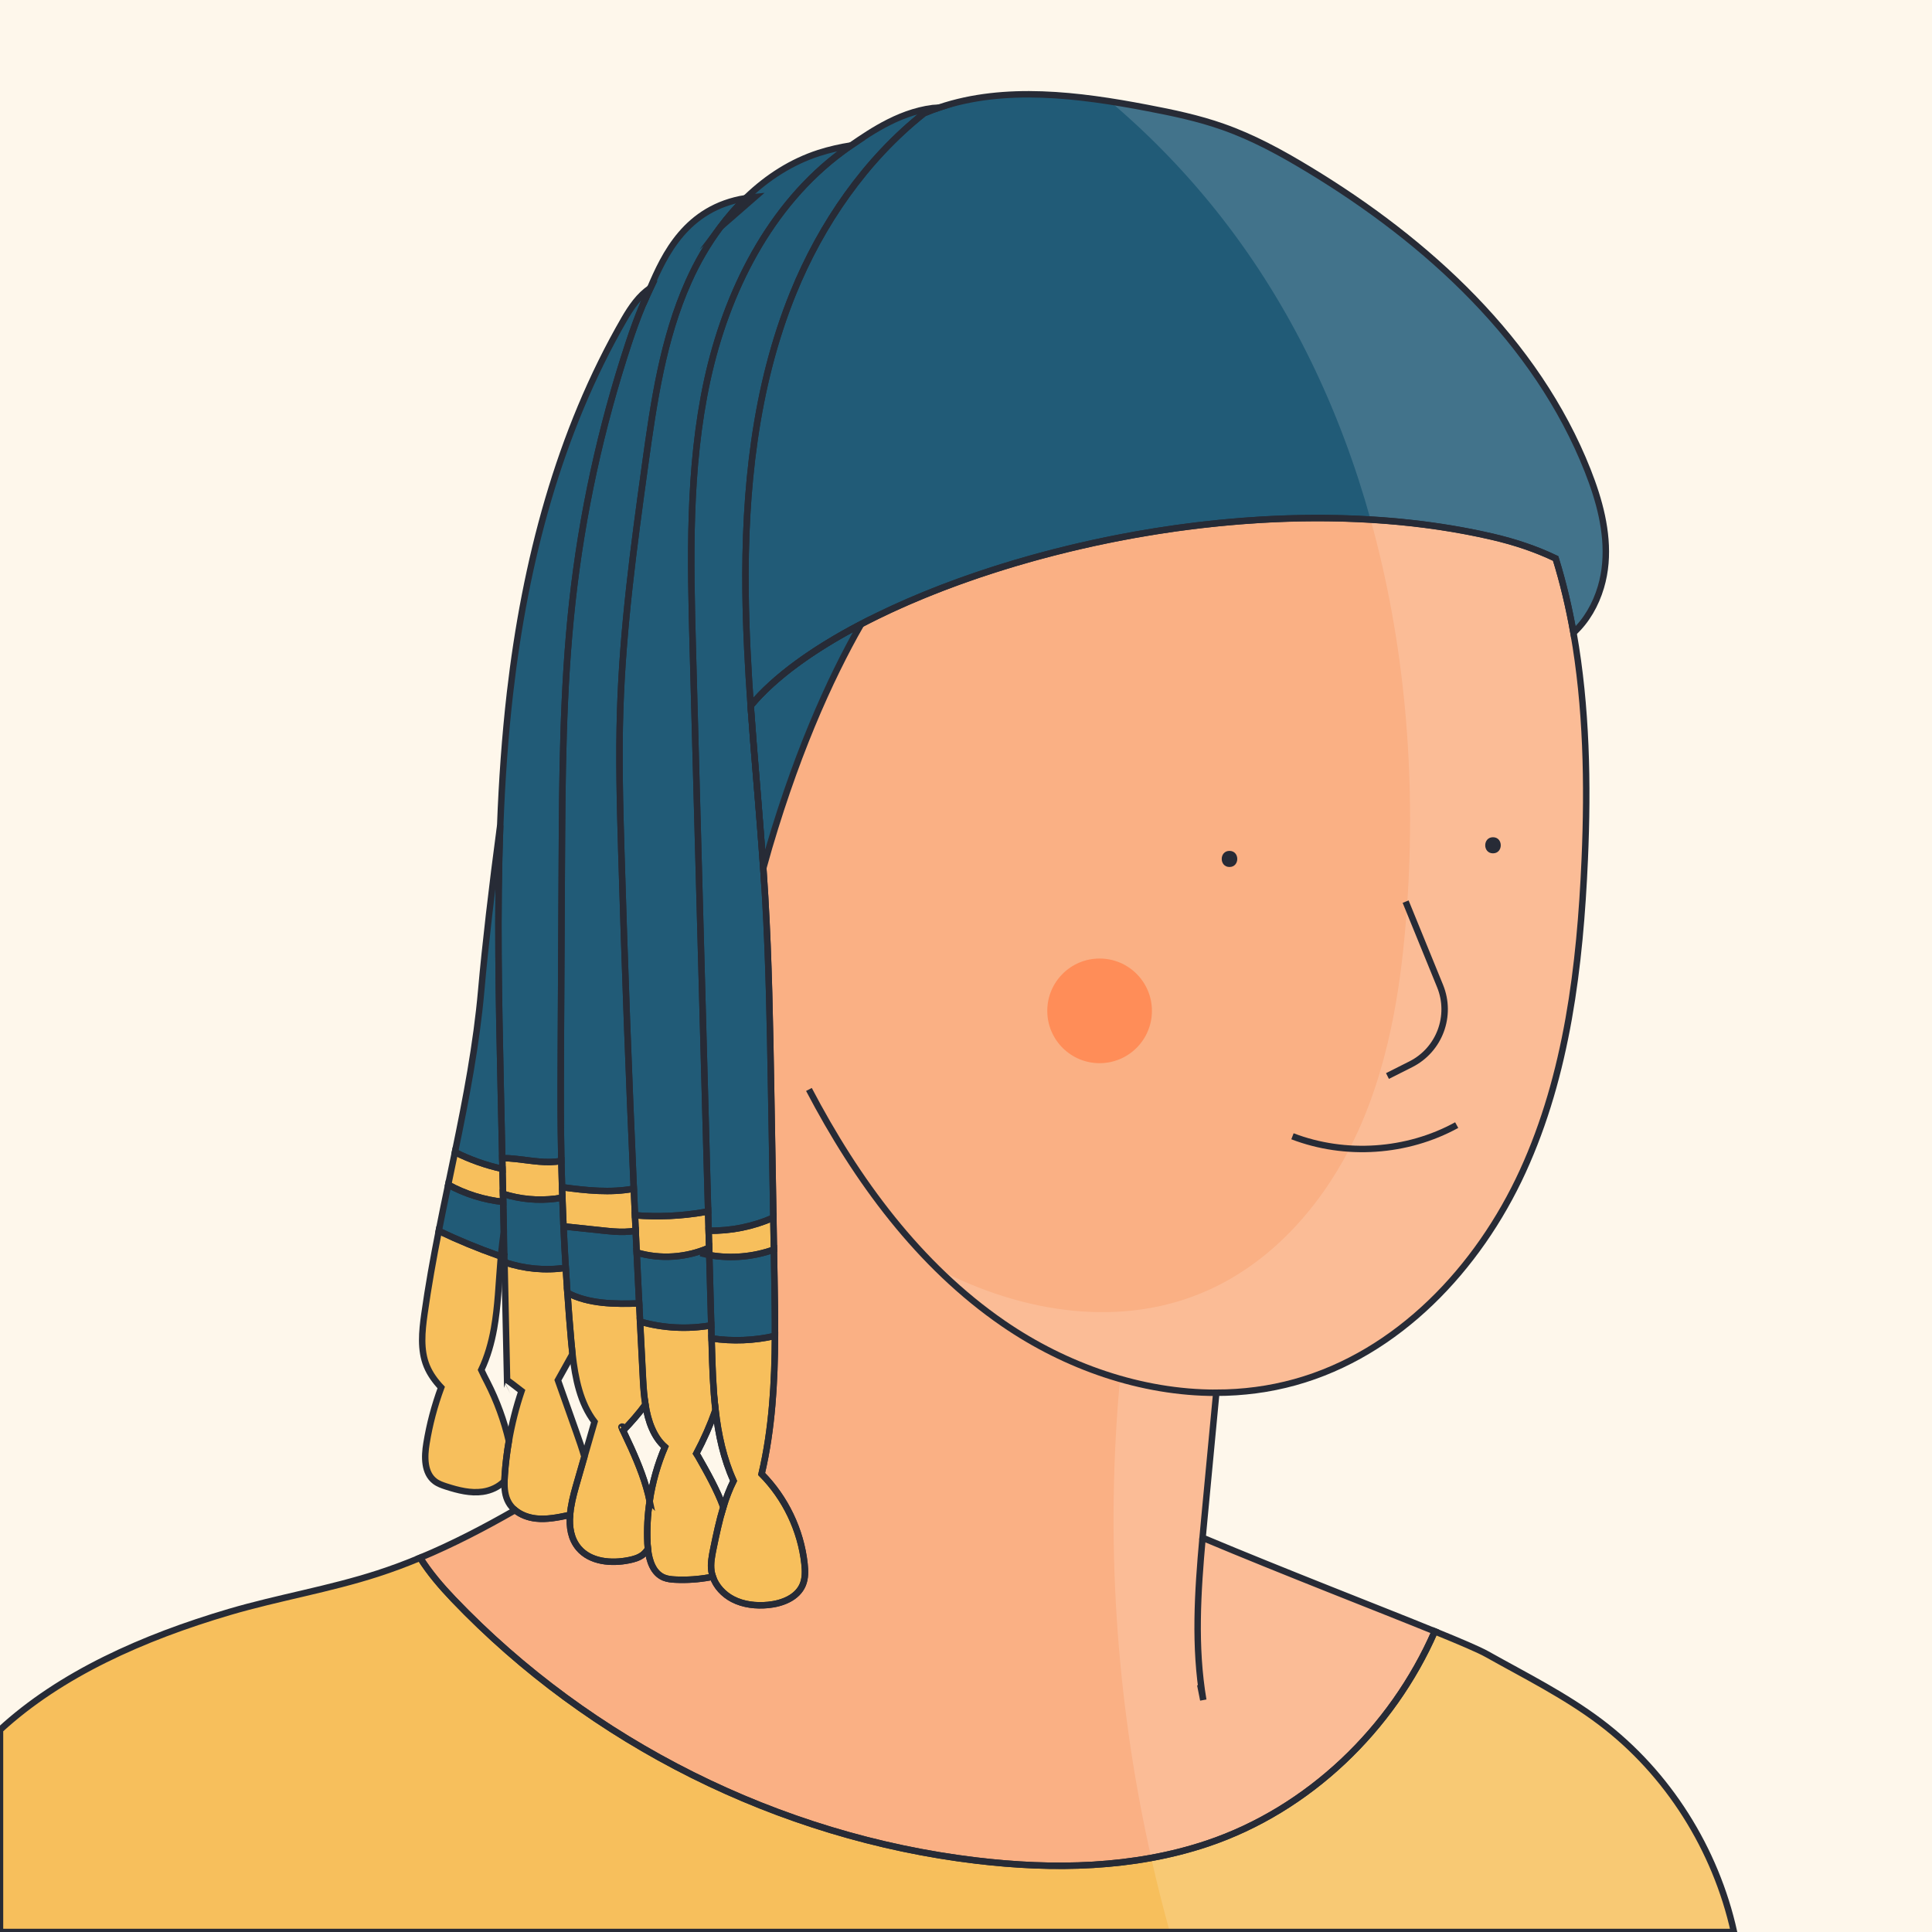 <?xml version="1.0" standalone="no"?>
<!DOCTYPE svg PUBLIC "-//W3C//DTD SVG 1.1//EN" "http://www.w3.org/Graphics/SVG/1.1/DTD/svg11.dtd">
<svg xmlns="http://www.w3.org/2000/svg" xmlns:xlink="http://www.w3.org/1999/xlink" version="1.1" id="Capa_1" x="0px" y="0px" viewBox="0 0 600 600" style="enable-background:new 0 0 600 600;" xml:space="preserve" width="600" height="600">
<style type="text/css">
	.st0{fill:#FEF7EB;}
	.st1{fill:#FAB084;}
	.st2{fill:none;}
	.st3{fill:#215B77;}
	.st4{fill:#F7BF5C;}
	.st5{fill:#FF8D58;}
	.st6{opacity:0.15;fill:#FFFFFF;}
	.st7{fill:none;stroke:#272B36;stroke-width:2;stroke-miterlimit:10;}
	.st8{fill:#272B36;}
</style>
<rect class="st0" width="600" height="600"/>
<path class="st1" d="M492.16,266.81c-1.45,33.13-5.45,66.81-19.26,96.96c-13.81,30.15-38.75,56.6-70.7,65.47  c-8.01,2.23-16.23,3.28-24.47,3.29c-1.21,12.87-2.43,25.74-3.66,38.6c-0.2,2.14-0.41,4.28-0.6,6.43  c26.1,10.94,54.46,21.88,72.12,29.07c-13.23,30.34-39.13,55.3-70.59,65.89c-22.94,7.71-47.79,8.17-71.82,5.3  c-61.27-7.34-119.7-36.53-162.34-81.14c-3.75-3.92-7.47-8.24-10.38-12.89c10.15-4.23,19.94-9.33,29.49-14.8  c1.78,1.49,4.14,2.34,6.46,2.6c3.38,0.38,6.77-0.31,10.1-1c0.17-0.04,0.35-0.07,0.52-0.11c-0.3,3.8,0.26,7.47,2.69,10.33  c3.64,4.28,10.12,4.84,15.62,3.72c1.47-0.3,2.96-0.72,4.16-1.6c0.7-0.52,1.26-1.16,1.7-1.89c0.41,3.69,1.67,7.53,4.99,8.9  c1.13,0.46,2.37,0.57,3.58,0.63c3.55,0.17,7.12-0.07,10.62-0.71c0.32-0.06,0.65-0.12,0.97-0.2c1,2.99,3.36,5.5,6.18,6.97  c3.35,1.75,7.27,2.16,11.03,1.8c4.34-0.42,9.06-2.26,10.73-6.29c0.84-2.03,0.77-4.32,0.53-6.52c-1.15-10.43-5.95-20.41-13.32-27.86  c3.29-13.99,4.09-28.42,4.16-42.87c0.03-6.09-0.07-12.18-0.18-18.25c-0.05-2.86-0.1-5.71-0.15-8.57c-0.06-3.3-0.12-6.6-0.17-9.9  l-0.7-40.02c-0.35-19.89-0.69-39.79-1.85-59.65c-1.15-19.79-3.11-39.54-4.49-59.31c30.64-36.9,143.58-72.6,230.36-52.48  c6.74,1.57,13.39,3.74,19.63,6.74c2.33,7.51,4.15,15.23,5.54,23.09C492.73,219.48,493.17,243.56,492.16,266.81z"/>
<path class="st2" d="M251.22,338.34c14.76,28.18,34.16,54.66,60.37,72.69c19.36,13.32,42.84,21.55,66.14,21.51"/>
<path class="st3" d="M264.33,45.15c-0.89,0.6-1.76,1.22-2.61,1.85c-22.67,16.69-36.11,43.58-42.08,71.09  c-5.96,27.51-5.23,55.97-4.46,84.11c0.37,13.82,0.75,27.64,1.12,41.47c1.21,44.16,2.41,88.33,3.61,132.49  c-0.37,0.11-0.74,0.2-1.1,0.26c-7.12,1.24-14.4,1.58-21.61,1c-0.13-2.75-0.25-5.51-0.37-8.27c-1.55-34.92-2.84-69.86-3.88-104.8  c-0.43-14.6-0.82-29.22-0.35-43.81c0.81-25.57,4.25-50.98,7.76-76.32c2.68-19.34,5.5-38.96,13.47-56.78  c2.65-5.94,5.96-11.68,9.89-16.92c2.4-3.2,5.03-6.23,7.88-8.99c0.12-0.12,0.24-0.24,0.37-0.36c0.01,0,0.02,0,0.02-0.01  c6.4-6.11,13.87-10.92,22.31-13.65C257.58,46.45,260.93,45.72,264.33,45.15z"/>
<path class="st4" d="M174.55,368.7c-0.09-2.73-0.16-5.46-0.22-8.19c-4.47,0.91-9.29-0.08-14.09-0.59c-1.43-0.15-2.85-0.26-4.26-0.27  c0.02,1.12,0.05,2.25,0.07,3.37c0.06,2.57,0.11,5.16,0.17,7.73c0.68,0.22,1.37,0.42,2.06,0.6c5.32,1.38,10.96,1.59,16.38,0.59  C174.61,370.86,174.58,369.78,174.55,368.7z"/>
<path class="st3" d="M198.49,404.79c-7.64,0.26-15.74,0.18-22.29-3.29c-0.18-2.59-0.35-5.18-0.51-7.77  c-0.26-4.29-0.49-8.58-0.68-12.87c4.01,0.43,8.01,0.84,12.02,1.27c2.34,0.25,4.69,0.49,7.03,0.42c1.12-0.03,2.24-0.14,3.35-0.32  c0.1,2.24,0.2,4.49,0.31,6.74C197.98,394.24,198.23,399.52,198.49,404.79z"/>
<path class="st3" d="M201.09,91.4c-0.5,1.18-0.98,2.27-1.46,3.26L201.09,91.4z"/>
<path class="st3" d="M201.89,89.53c0.02-0.01,0.04-0.03,0.06-0.04l-0.86,1.91c0.12-0.26,0.23-0.53,0.34-0.8  c0-0.01,0.01-0.01,0.01-0.01C201.59,90.24,201.74,89.89,201.89,89.53z"/>
<path class="st3" d="M234.45,61.17l-10.73,9.35c2.4-3.2,5.03-6.23,7.88-8.99C232.52,61.38,233.47,61.26,234.45,61.17z"/>
<path class="st3" d="M201.95,89.49c-0.18,0.36-0.35,0.73-0.51,1.1c0,0-0.01,0-0.01,0.01c-0.63,1.34-1.23,2.69-1.8,4.06  c-1.66,3.95-3.11,8-4.43,11.99c-8.6,26.07-14.46,53.03-17.46,80.31c-2.99,27.2-3.13,54.62-3.27,81.97  c-0.1,18.55-0.2,37.08-0.29,55.63c-0.05,8.87-0.1,17.74,0,26.61c0.03,3.11,0.08,6.23,0.15,9.34c-4.47,0.91-9.29-0.08-14.09-0.59  c-1.43-0.15-2.85-0.26-4.26-0.27c-0.16-7.49-0.33-14.97-0.49-22.46c-0.58-26.94-1.17-53.95-0.14-80.87  c0.52-13.77,1.47-27.52,3.04-41.21c4.68-40.46,15.1-80.78,35.49-116.04c2.08-3.59,4.65-7.36,8.01-9.54  C201.91,89.52,201.93,89.5,201.95,89.49z"/>
<path class="st2" d="M156.63,389.78c0-0.17-0.01-0.34-0.01-0.51"/>
<path class="st2" d="M157.47,428.71c-0.01-0.02-0.01-0.02,0-0.02C157.47,428.69,157.47,428.7,157.47,428.71z"/>
<path class="st4" d="M156.27,373.27c-5.97-0.64-11.81-2.47-17.08-5.35c0.69-3.37,1.4-6.75,2.1-10.12c4.67,2.35,9.65,4.11,14.76,5.22  c0.06,2.57,0.11,5.16,0.17,7.73C156.24,371.59,156.26,372.43,156.27,373.27z"/>
<path class="st3" d="M156.47,382.58L156.47,382.58c-0.3,2.14-0.57,4.28-0.78,6.42c-0.04,0.38-0.07,0.75-0.11,1.13  c-0.27-0.03-0.53-0.1-0.77-0.19c-6.31-2.22-12.51-4.78-18.55-7.66c0.94-4.79,1.93-9.57,2.93-14.36c5.27,2.88,11.11,4.71,17.09,5.34  C156.34,376.37,156.4,379.48,156.47,382.58z"/>
<path class="st4" d="M158.03,447.53c-0.61,3.5-1.04,7.03-1.28,10.57c-0.04,0.61-0.07,1.23-0.09,1.84c0,0.01,0,0.01,0,0.01  c-1.74,1.81-4.24,2.97-6.75,3.32c-3.79,0.54-7.63-0.44-11.28-1.61c-1.26-0.41-2.54-0.84-3.59-1.65c-3.36-2.55-3.29-7.57-2.6-11.74  c0.96-5.92,2.5-11.74,4.58-17.37c-1.86-1.98-3.47-4.17-4.49-6.66c-2.06-5.03-1.48-10.71-0.73-16.1c1.21-8.67,2.77-17.28,4.46-25.87  c6.04,2.88,12.24,5.44,18.55,7.66c0.24,0.09,0.51,0.16,0.77,0.19c-0.04,0.47-0.08,0.94-0.12,1.41c-0.6,7.06-0.8,14.15-2.05,21.12  c-0.79,4.39-2.03,8.78-3.95,12.8c0.59,1.32,1.28,2.61,1.92,3.87C154.33,435.1,156.56,441.22,158.03,447.53z"/>
<path class="st3" d="M156.05,363.02c-5.11-1.11-10.09-2.87-14.76-5.22c3.46-16.72,6.69-33.46,8.18-50.45  c1.18-13.4,3.31-31.87,5.88-51.03c-1.03,26.92-0.44,53.93,0.14,80.87c0.16,7.49,0.33,14.97,0.49,22.46  C156,360.77,156.03,361.9,156.05,363.02z"/>
<path class="st3" d="M498.56,174.91c-0.21,2.51-0.67,5.02-1.39,7.44c-1.6,5.4-4.45,10.42-8.51,14.16  c-1.39-7.86-3.21-15.57-5.54-23.09c-6.24-3-12.89-5.17-19.63-6.74c-66.17-15.34-147.56,1.77-196.06,27.14  c-15.11,7.89-27.02,16.58-34.3,25.34c-0.82-11.71-1.45-23.43-1.59-35.17c-0.37-31.57,2.88-63.66,14.75-92.92  c8.74-21.55,22.55-41.51,40.66-55.87c0.15-0.07,0.29-0.13,0.45-0.19c1.45-0.61,2.93-1.16,4.41-1.65c20.29-6.8,43.15-3.93,64.48,0.16  c7.94,1.51,15.88,3.18,23.5,5.87c9.34,3.28,18.08,8.05,26.55,13.18c37.05,22.38,70.8,53.29,86.72,93.55  C496.68,155.29,499.37,165.09,498.56,174.91z"/>
<path class="st3" d="M291.81,33.36c-1.48,0.49-2.96,1.04-4.41,1.65c-0.2,0.05-0.35,0.11-0.45,0.19  c-18.11,14.36-31.92,34.32-40.66,55.87c-11.87,29.26-15.12,61.35-14.75,92.92c0.14,11.74,0.77,23.46,1.59,35.17  c1.18,16.79,2.76,33.56,3.92,50.35c0.21,2.99,0.4,5.98,0.58,8.97c1.16,19.86,1.5,39.76,1.85,59.65l0.7,40.02  c-6.3,2.78-13.22,4.18-20.1,4.05c-0.06-2.01-0.11-4.03-0.17-6.04c-1.2-44.16-2.4-88.33-3.61-132.49  c-0.37-13.83-0.75-27.65-1.12-41.47c-0.77-28.14-1.5-56.6,4.46-84.11c5.97-27.51,19.41-54.4,42.08-71.09  c0.85-0.63,1.72-1.25,2.61-1.85C270.59,40.87,280.37,34.04,291.81,33.36z"/>
<path class="st2" d="M155.89,389c0.22-0.31,0.58-0.07,0.73,0.26"/>
<path class="st2" d="M155.58,390.13c0.36,0.05,0.72,0.01,0.97-0.25c0.03-0.03,0.06-0.06,0.07-0.1"/>
<path class="st2" d="M198.51,405.28c-0.18-0.07-0.31-0.21-0.38-0.4"/>
<path class="st2" d="M220.28,389.77c-0.91-0.16-1.82-0.35-2.72-0.58"/>
<path class="st2" d="M373.47,477.57c-1.52,16.82-2.61,33.79,0.22,50.39c-0.31-1.58-0.62-3.17-0.94-4.76"/>
<path class="st3" d="M240.68,414.88c-6.44,1.47-13.16,1.74-19.69,0.78c-0.04-1.35-0.07-2.71-0.11-4.06  c-0.2-7.27-0.39-14.55-0.6-21.83c6.69,1.18,13.69,0.58,20.07-1.72c0.05,2.86,0.1,5.71,0.15,8.57  C240.6,402.7,240.71,408.79,240.68,414.88z"/>
<path class="st4" d="M249.31,492.13c-1.67,4.03-6.39,5.87-10.73,6.29c-3.76,0.36-7.69-0.05-11.03-1.8  c-2.82-1.47-5.18-3.98-6.18-6.97c-0.19-0.56-0.33-1.13-0.42-1.73c-0.34-2.32,0.14-4.67,0.6-6.97c0.89-4.33,1.81-8.72,3.11-12.96  c0.85-2.79,1.87-5.5,3.16-8.09c-3.12-6.9-4.72-14.33-5.6-21.93c-0.77-6.68-0.98-13.49-1.16-20.19c-0.02-0.71-0.04-1.42-0.06-2.13  c6.53,0.97,13.25,0.7,19.69-0.78c-0.07,14.46-0.88,28.88-4.16,42.87c7.37,7.45,12.17,17.43,13.32,27.86  C250.08,487.81,250.15,490.1,249.31,492.13z"/>
<path class="st4" d="M221.54,480.96c-0.47,2.3-0.94,4.65-0.6,6.97c0.09,0.59,0.23,1.17,0.42,1.73c-0.33,0.07-0.65,0.14-0.97,0.2  c-3.5,0.63-7.06,0.88-10.62,0.71c-1.21-0.06-2.45-0.17-3.58-0.63c-3.32-1.37-4.58-5.21-4.99-8.9c0,0,0,0,0-0.01  c-0.06-0.56-0.1-1.12-0.13-1.66c-0.2-4.41,0.02-8.82,0.68-13.19c0-0.01,0-0.01,0-0.01c0.86-5.77,2.46-11.44,4.75-16.8  c-1.74-1.53-3.03-3.47-3.99-5.66c-1.02-2.29-1.66-4.86-2.08-7.49c0,0,0,0,0-0.01c-0.41-2.48-0.6-5.01-0.73-7.42  c-0.32-6.12-0.63-12.24-0.94-18.36c7.16,2.05,14.78,2.45,22.11,1.17c0.04,1.35,0.07,2.71,0.11,4.06c0.02,0.71,0.04,1.42,0.06,2.13  c0.18,6.7,0.39,13.51,1.16,20.19c-1.65,4.61-3.64,9.1-5.94,13.44c0.21,0.31,0.4,0.64,0.58,0.96c2.87,5.03,5.78,10.22,7.8,15.63  C223.36,472.23,222.44,476.62,221.54,480.96z"/>
<path class="st3" d="M231.6,61.53c-2.85,2.76-5.48,5.79-7.88,8.99c-3.93,5.24-7.24,10.98-9.89,16.92  c-7.97,17.82-10.79,37.44-13.47,56.78c-3.51,25.34-6.95,50.75-7.76,76.32c-0.47,14.59-0.08,29.21,0.35,43.81  c1.04,34.94,2.33,69.88,3.88,104.8c-7.22,1.38-14.87,0.56-22.28-0.45c-0.09-2.73-0.16-5.46-0.22-8.19  c-0.07-3.11-0.12-6.23-0.15-9.34c-0.1-8.87-0.05-17.74,0-26.61c0.09-18.55,0.19-37.08,0.29-55.63c0.14-27.35,0.28-54.77,3.27-81.97  c3-27.28,8.86-54.24,17.46-80.31c1.32-3.99,2.77-8.04,4.43-11.99c0.48-0.99,0.96-2.08,1.46-3.26l0.86-1.91  c-0.02,0.01-0.04,0.03-0.06,0.04C206.32,79.2,213.03,64.51,231.6,61.53z"/>
<path class="st4" d="M197.42,382.23c-1.11,0.18-2.23,0.29-3.35,0.32c-2.35,0.08-4.7-0.17-7.04-0.42c-4-0.42-8.01-0.84-12.02-1.27  c-0.13-2.97-0.26-5.94-0.35-8.92c-0.05-1.08-0.08-2.16-0.11-3.24c7.41,1.01,15.06,1.83,22.28,0.45c0.12,2.76,0.24,5.52,0.37,8.27  C197.27,379.03,197.34,380.63,197.42,382.23z"/>
<path class="st4" d="M220.22,387.49c-7.01,3.09-15.14,3.68-22.49,1.48c-0.1-2.25-0.21-4.49-0.31-6.74c-0.08-1.6-0.15-3.21-0.22-4.81  c7.21,0.58,14.49,0.24,21.61-1c0.36-0.06,0.73-0.15,1.1-0.26c0.06,2.01,0.11,4.03,0.17,6.04  C220.13,383.96,220.18,385.73,220.22,387.49z"/>
<path class="st3" d="M220.88,411.6c-7.33,1.28-14.95,0.88-22.11-1.17c-0.09-1.71-0.8-16.19-1.04-21.46  c7.35,2.2,15.48,1.62,22.49-1.48c0.02,0.76,0.04,1.52,0.06,2.28C220.48,397.05,220.68,404.33,220.88,411.6z"/>
<path class="st4" d="M240.35,388.05c-6.39,2.3-13.38,2.9-20.07,1.72c-0.02-0.76-0.04-1.52-0.06-2.28c-0.04-1.76-0.09-3.53-0.14-5.3  c6.89,0.14,13.8-1.27,20.1-4.04C240.23,381.45,240.29,384.75,240.35,388.05z"/>
<path class="st2" d="M193.47,443.19c-0.04-0.27-0.6-0.19-0.47,0.05c0.08,0.15,0.14,0.3,0.22,0.45  C193.38,443.56,193.51,443.39,193.47,443.19z"/>
<path class="st4" d="M201.76,466.17c-0.66,4.36-0.89,8.78-0.68,13.19c0.02,0.54,0.07,1.1,0.13,1.66c0,0.01,0,0.01,0,0.01  c-0.44,0.73-1,1.37-1.7,1.89c-1.2,0.89-2.69,1.3-4.16,1.6c-5.5,1.12-11.98,0.57-15.62-3.72c-2.43-2.86-2.99-6.52-2.69-10.33  c0.23-3,1.01-6.07,1.82-8.91c0.57-1.99,1.15-3.99,1.72-5.98c0.31-1.06,0.62-2.13,0.92-3.19v-0.01c1.05-3.61,2.08-7.21,3.13-10.82  c-4.43-5.76-6-13.48-6.84-21.03c-0.15-1.33-0.28-2.66-0.39-3.97c-0.44-5.02-0.84-10.04-1.18-15.06c6.55,3.46,14.65,3.54,22.29,3.29  c0.01,0.17,0.02,0.33,0.02,0.49c0.09,1.71,0.17,3.43,0.26,5.15c0.3,6.12,0.62,12.24,0.94,18.36c0.13,2.41,0.33,4.94,0.73,7.42  c0,0.01,0,0.01,0,0.01c-2.11,2.82-4.44,5.51-6.94,8.08c0.83,1.74,1.65,3.48,2.45,5.25c2.44,5.39,4.62,10.92,5.81,16.63  C201.76,466.16,201.76,466.17,201.76,466.17z"/>
<path class="st2" d="M227.81,459.9c-1.29,2.59-2.31,5.31-3.16,8.09c-2.03-5.41-4.94-10.6-7.8-15.63c-0.18-0.31-0.37-0.64-0.58-0.96  c2.3-4.33,4.28-8.83,5.94-13.44C223.08,445.57,224.69,452.99,227.81,459.9z"/>
<path class="st2" d="M206.51,449.36c-2.29,5.36-3.9,11.03-4.75,16.8c-1.18-5.71-3.37-11.23-5.81-16.63  c-0.8-1.76-1.62-3.51-2.45-5.25c2.5-2.56,4.83-5.25,6.94-8.08c0.42,2.63,1.06,5.2,2.08,7.49  C203.48,445.89,204.76,447.84,206.51,449.36z"/>
<path class="st3" d="M175.69,393.74c-6.36,0.94-12.94,0.33-19.02-1.75c-0.01-0.73-0.03-1.47-0.05-2.2v-0.01  c0.09-0.15,0.07-0.35-0.01-0.51c0-0.01,0-0.01,0-0.01c-0.05-2.23-0.1-4.45-0.15-6.68v-0.01c-0.07-3.1-0.14-6.21-0.2-9.31  c-0.02-0.84-0.04-1.68-0.06-2.52c0.68,0.22,1.37,0.42,2.06,0.59c5.33,1.39,10.96,1.59,16.38,0.6c0.1,2.97,0.22,5.95,0.36,8.92  C175.2,385.15,175.43,389.44,175.69,393.74z"/>
<path class="st4" d="M181.49,452.38L181.49,452.38c-0.3,1.07-0.6,2.13-0.92,3.19c-0.57,1.99-1.15,3.99-1.72,5.98  c-0.81,2.84-1.59,5.92-1.82,8.91c-0.17,0.04-0.35,0.07-0.52,0.11c-3.33,0.69-6.73,1.38-10.1,1c-2.32-0.26-4.68-1.12-6.46-2.6  c-0.8-0.66-1.49-1.45-2-2.37c-1.13-2-1.34-4.34-1.28-6.66c0,0,0,0,0-0.01c0.02-0.62,0.05-1.23,0.09-1.84  c0.24-3.54,0.67-7.07,1.28-10.57c0.91-5.26,2.22-10.47,3.93-15.53c-2.23-1.73-4.4-3.41-4.49-3.32c-0.27-12.24-0.53-24.46-0.8-36.7  c6.08,2.08,12.66,2.69,19.02,1.75c0.15,2.59,0.32,5.18,0.51,7.77c0.35,5.02,0.74,10.04,1.18,15.06c0.12,1.31,0.24,2.64,0.39,3.97  c-1.51,2.7-3.02,5.41-4.52,8.11c1.89,5.34,3.79,10.68,5.68,16.02C179.84,447.21,180.75,449.78,181.49,452.38z"/>
<path class="st4" d="M538.51,600H0v-62.77c18.78-17.29,44.35-28.69,71.23-36.61c15.22-4.48,30.99-7.05,46.09-11.95  c4.45-1.44,8.83-3.08,13.14-4.88c2.91,4.64,6.63,8.97,10.38,12.89c42.64,44.6,101.07,73.8,162.33,81.13  c24.04,2.88,48.88,2.42,71.83-5.29c31.45-10.59,57.36-35.55,70.59-65.89c7.98,3.25,13.77,5.72,16.2,7.09  c11.95,6.7,24.3,12.84,35.24,21.1C518.03,550.67,532.84,574.34,538.51,600z"/>
<path class="st3" d="M267.43,193.82c-9.77,17.09-20.92,41.68-30.38,75.69c-1.16-16.79-2.74-33.56-3.92-50.35  C240.41,210.4,252.32,201.71,267.43,193.82z"/>
<path class="st2" d="M401.39,352.88c16.42,6.3,35.59,5,51-3.47"/>
<circle class="st5" cx="341.49" cy="313.93" r="16.25"/>
<path class="st1" d="M436.53,280.01l10.7,26.22c3.76,9.23-0.19,19.8-9.09,24.29l-7.25,3.65"/>
<path class="st6" d="M497.03,534.82c-10.94-8.26-23.29-14.4-35.24-21.1c-2.43-1.37-8.22-3.84-16.2-7.09  c-17.66-7.18-46.02-18.13-72.12-29.07c0.2-2.14,0.4-4.29,0.6-6.43c1.22-12.86,2.45-25.73,3.66-38.6c8.24-0.01,16.46-1.07,24.47-3.29  c31.95-8.88,56.89-35.32,70.7-65.47c13.81-30.15,17.81-63.84,19.26-96.97c1.01-23.25,0.57-47.33-3.49-70.3l-0.01,0.01  c-0.18-0.98-0.36-1.96-0.54-2.94c0.19,0.98,0.38,1.95,0.55,2.93c4.05-3.74,6.9-8.75,8.5-14.15c0.72-2.42,1.18-4.93,1.39-7.44  c0.81-9.82-1.88-19.62-5.5-28.79c-15.92-40.26-49.67-71.17-86.72-93.55c-8.47-5.13-17.21-9.9-26.55-13.18  c-7.62-2.69-15.56-4.36-23.5-5.87c-3.82-0.73-7.68-1.43-11.57-2.03c12.82,10.86,24.53,23.05,34.85,36.31  c21.6,27.75,36.68,59.71,46.08,93.56c10.75,38.62,14.11,79.7,11.34,119.78c-0.06,0.89-0.12,1.77-0.19,2.66  c-0.78,10.36-1.96,20.75-3.89,30.96c-2.37,12.57-5.87,24.87-11.14,36.5c-0.83,1.83-1.71,3.65-2.64,5.44  c-9.73,18.86-24.68,35.36-43.98,44.01c-26.74,11.98-57.55,7.1-84.02-6.66c6.32,6.22,13.12,11.93,20.46,16.97  c11.01,7.58,23.36,13.51,36.25,17.2c-4.62,49.69-1.27,100.09,9.69,148.77c1.72,7.71,3.65,15.39,5.77,23.01h175.21  C532.84,574.34,518.03,550.67,497.03,534.82z"/>
<path class="st7" d="M492.16,266.81c-1.45,33.13-5.45,66.81-19.26,96.96c-13.81,30.15-38.75,56.6-70.7,65.47  c-8.01,2.23-16.23,3.28-24.47,3.29c-1.21,12.87-2.43,25.74-3.66,38.6c-0.2,2.14-0.41,4.28-0.6,6.43  c26.1,10.94,54.46,21.88,72.12,29.07c-13.23,30.34-39.13,55.3-70.59,65.89c-22.94,7.71-47.79,8.17-71.82,5.3  c-61.27-7.34-119.7-36.53-162.34-81.14c-3.75-3.92-7.47-8.24-10.38-12.89c10.15-4.23,19.94-9.33,29.49-14.8  c1.78,1.49,4.14,2.34,6.46,2.6c3.38,0.38,6.77-0.31,10.1-1c0.17-0.04,0.35-0.07,0.52-0.11c-0.3,3.8,0.26,7.47,2.69,10.33  c3.64,4.28,10.12,4.84,15.62,3.72c1.47-0.3,2.96-0.72,4.16-1.6c0.7-0.52,1.26-1.16,1.7-1.89c0.41,3.69,1.67,7.53,4.99,8.9  c1.13,0.46,2.37,0.57,3.58,0.63c3.55,0.17,7.12-0.07,10.62-0.71c0.32-0.06,0.65-0.12,0.97-0.2c1,2.99,3.36,5.5,6.18,6.97  c3.35,1.75,7.27,2.16,11.03,1.8c4.34-0.42,9.06-2.26,10.73-6.29c0.84-2.03,0.77-4.32,0.53-6.52c-1.15-10.43-5.95-20.41-13.32-27.86  c3.29-13.99,4.09-28.42,4.16-42.87c0.03-6.09-0.07-12.18-0.18-18.25c-0.05-2.86-0.1-5.71-0.15-8.57c-0.06-3.3-0.12-6.6-0.17-9.9  l-0.7-40.02c-0.35-19.89-0.69-39.79-1.85-59.65c-1.15-19.79-3.11-39.54-4.49-59.31c30.64-36.9,143.58-72.6,230.36-52.48  c6.74,1.57,13.39,3.74,19.63,6.74c2.33,7.51,4.15,15.23,5.54,23.09C492.73,219.48,493.17,243.56,492.16,266.81z"/>
<path class="st7" d="M251.22,338.34c14.76,28.18,34.16,54.66,60.37,72.69c19.36,13.32,42.84,21.55,66.14,21.51"/>
<path class="st7" d="M264.33,45.15c-0.89,0.6-1.76,1.22-2.61,1.85c-22.67,16.69-36.11,43.58-42.08,71.09  c-5.96,27.51-5.23,55.97-4.46,84.11c0.37,13.82,0.75,27.64,1.12,41.47c1.21,44.16,2.41,88.33,3.61,132.49  c-0.37,0.11-0.74,0.2-1.1,0.26c-7.12,1.24-14.4,1.58-21.61,1c-0.13-2.75-0.25-5.51-0.37-8.27c-1.55-34.92-2.84-69.86-3.88-104.8  c-0.43-14.6-0.82-29.22-0.35-43.81c0.81-25.57,4.25-50.98,7.76-76.32c2.68-19.34,5.5-38.96,13.47-56.78  c2.65-5.94,5.96-11.68,9.89-16.92c2.4-3.2,5.03-6.23,7.88-8.99c0.12-0.12,0.24-0.24,0.37-0.36c0.01,0,0.02,0,0.02-0.01  c6.4-6.11,13.87-10.92,22.31-13.65C257.58,46.45,260.93,45.72,264.33,45.15z"/>
<path class="st7" d="M174.55,368.7c-0.09-2.73-0.16-5.46-0.22-8.19c-4.47,0.91-9.29-0.08-14.09-0.59c-1.43-0.15-2.85-0.26-4.26-0.27  c0.02,1.12,0.05,2.25,0.07,3.37c0.06,2.57,0.11,5.16,0.17,7.73c0.68,0.22,1.37,0.42,2.06,0.6c5.32,1.38,10.96,1.59,16.38,0.59  C174.61,370.86,174.58,369.78,174.55,368.7z"/>
<path class="st7" d="M198.49,404.79c-7.64,0.26-15.74,0.18-22.29-3.29c-0.18-2.59-0.35-5.18-0.51-7.77  c-0.26-4.29-0.49-8.58-0.68-12.87c4.01,0.43,8.01,0.84,12.02,1.27c2.34,0.25,4.69,0.49,7.03,0.42c1.12-0.03,2.24-0.14,3.35-0.32  c0.1,2.24,0.2,4.49,0.31,6.74C197.98,394.24,198.23,399.52,198.49,404.79z"/>
<path class="st7" d="M201.09,91.4c-0.5,1.18-0.98,2.27-1.46,3.26L201.09,91.4z"/>
<path class="st7" d="M201.89,89.53c0.02-0.01,0.04-0.03,0.06-0.04l-0.86,1.91c0.12-0.26,0.23-0.53,0.34-0.8  c0-0.01,0.01-0.01,0.01-0.01C201.59,90.24,201.74,89.89,201.89,89.53z"/>
<path class="st7" d="M234.45,61.17l-10.73,9.35c2.4-3.2,5.03-6.23,7.88-8.99C232.52,61.38,233.47,61.26,234.45,61.17z"/>
<path class="st7" d="M201.95,89.49c-0.18,0.36-0.35,0.73-0.51,1.1c0,0-0.01,0-0.01,0.01c-0.63,1.34-1.23,2.69-1.8,4.06  c-1.66,3.95-3.11,8-4.43,11.99c-8.6,26.07-14.46,53.03-17.46,80.31c-2.99,27.2-3.13,54.62-3.27,81.97  c-0.1,18.55-0.2,37.08-0.29,55.63c-0.05,8.87-0.1,17.74,0,26.61c0.03,3.11,0.08,6.23,0.15,9.34c-4.47,0.91-9.29-0.08-14.09-0.59  c-1.43-0.15-2.85-0.26-4.26-0.27c-0.16-7.49-0.33-14.97-0.49-22.46c-0.58-26.94-1.17-53.95-0.14-80.87  c0.52-13.77,1.47-27.52,3.04-41.21c4.68-40.46,15.1-80.78,35.49-116.04c2.08-3.59,4.65-7.36,8.01-9.54  C201.91,89.52,201.93,89.5,201.95,89.49z"/>
<path class="st7" d="M156.63,389.78c0-0.17-0.01-0.34-0.01-0.51"/>
<path class="st7" d="M157.47,428.71c-0.01-0.02-0.01-0.02,0-0.02C157.47,428.69,157.47,428.7,157.47,428.71z"/>
<path class="st7" d="M156.27,373.27c-5.97-0.64-11.81-2.47-17.08-5.35c0.69-3.37,1.4-6.75,2.1-10.12c4.67,2.35,9.65,4.11,14.76,5.22  c0.06,2.57,0.11,5.16,0.17,7.73C156.24,371.59,156.26,372.43,156.27,373.27z"/>
<path class="st7" d="M156.47,382.58L156.47,382.58c-0.3,2.14-0.57,4.28-0.78,6.42c-0.04,0.38-0.07,0.75-0.11,1.13  c-0.27-0.03-0.53-0.1-0.77-0.19c-6.31-2.22-12.51-4.78-18.55-7.66c0.94-4.79,1.93-9.57,2.93-14.36c5.27,2.88,11.11,4.71,17.09,5.34  C156.34,376.37,156.4,379.48,156.47,382.58z"/>
<path class="st7" d="M158.03,447.53c-0.61,3.5-1.04,7.03-1.28,10.57c-0.04,0.61-0.07,1.23-0.09,1.84c0,0.01,0,0.01,0,0.01  c-1.74,1.81-4.24,2.97-6.75,3.32c-3.79,0.54-7.63-0.44-11.28-1.61c-1.26-0.41-2.54-0.84-3.59-1.65c-3.36-2.55-3.29-7.57-2.6-11.74  c0.96-5.92,2.5-11.74,4.58-17.37c-1.86-1.98-3.47-4.17-4.49-6.66c-2.06-5.03-1.48-10.71-0.73-16.1c1.21-8.67,2.77-17.28,4.46-25.87  c6.04,2.88,12.24,5.44,18.55,7.66c0.24,0.09,0.51,0.16,0.77,0.19c-0.04,0.47-0.08,0.94-0.12,1.41c-0.6,7.06-0.8,14.15-2.05,21.12  c-0.79,4.39-2.03,8.78-3.95,12.8c0.59,1.32,1.28,2.61,1.92,3.87C154.33,435.1,156.56,441.22,158.03,447.53z"/>
<path class="st7" d="M156.05,363.02c-5.11-1.11-10.09-2.87-14.76-5.22c3.46-16.72,6.69-33.46,8.18-50.45  c1.18-13.4,3.31-31.87,5.88-51.03c-1.03,26.92-0.44,53.93,0.14,80.87c0.16,7.49,0.33,14.97,0.49,22.46  C156,360.77,156.03,361.9,156.05,363.02z"/>
<path class="st7" d="M498.56,174.91c-0.21,2.51-0.67,5.02-1.39,7.44c-1.6,5.4-4.45,10.42-8.51,14.16  c-1.39-7.86-3.21-15.57-5.54-23.09c-6.24-3-12.89-5.17-19.63-6.74c-66.17-15.34-147.56,1.77-196.06,27.14  c-15.11,7.89-27.02,16.58-34.3,25.34c-0.82-11.71-1.45-23.43-1.59-35.17c-0.37-31.57,2.88-63.66,14.75-92.92  c8.74-21.55,22.55-41.51,40.66-55.87c0.15-0.07,0.29-0.13,0.45-0.19c1.45-0.61,2.93-1.16,4.41-1.65c20.29-6.8,43.15-3.93,64.48,0.16  c7.94,1.51,15.88,3.18,23.5,5.87c9.34,3.28,18.08,8.05,26.55,13.18c37.05,22.38,70.8,53.29,86.72,93.55  C496.68,155.29,499.37,165.09,498.56,174.91z"/>
<path class="st7" d="M291.81,33.36c-1.48,0.49-2.96,1.04-4.41,1.65c-0.2,0.05-0.35,0.11-0.45,0.19  c-18.11,14.36-31.92,34.32-40.66,55.87c-11.87,29.26-15.12,61.35-14.75,92.92c0.14,11.74,0.77,23.46,1.59,35.17  c1.18,16.79,2.76,33.56,3.92,50.35c0.21,2.99,0.4,5.98,0.58,8.97c1.16,19.86,1.5,39.76,1.85,59.65l0.7,40.02  c-6.3,2.78-13.22,4.18-20.1,4.05c-0.06-2.01-0.11-4.03-0.17-6.04c-1.2-44.16-2.4-88.33-3.61-132.49  c-0.37-13.83-0.75-27.65-1.12-41.47c-0.77-28.14-1.5-56.6,4.46-84.11c5.97-27.51,19.41-54.4,42.08-71.09  c0.85-0.63,1.72-1.25,2.61-1.85C270.59,40.87,280.37,34.04,291.81,33.36z"/>
<path class="st7" d="M155.89,389c0.22-0.31,0.58-0.07,0.73,0.26"/>
<path class="st7" d="M155.58,390.13c0.36,0.05,0.72,0.01,0.97-0.25c0.03-0.03,0.06-0.06,0.07-0.1"/>
<path class="st7" d="M198.51,405.28c-0.18-0.07-0.31-0.21-0.38-0.4"/>
<path class="st7" d="M220.28,389.77c-0.91-0.16-1.82-0.35-2.72-0.58"/>
<path class="st7" d="M373.47,477.57c-1.52,16.82-2.61,33.79,0.22,50.39c-0.31-1.58-0.62-3.17-0.94-4.76"/>
<path class="st7" d="M240.68,414.88c-6.44,1.47-13.16,1.74-19.69,0.78c-0.04-1.35-0.07-2.71-0.11-4.06  c-0.2-7.27-0.39-14.55-0.6-21.83c6.69,1.18,13.69,0.58,20.07-1.72c0.05,2.86,0.1,5.71,0.15,8.57  C240.6,402.7,240.71,408.79,240.68,414.88z"/>
<path class="st7" d="M249.31,492.13c-1.67,4.03-6.39,5.87-10.73,6.29c-3.76,0.36-7.69-0.05-11.03-1.8  c-2.82-1.47-5.18-3.98-6.18-6.97c-0.19-0.56-0.33-1.13-0.42-1.73c-0.34-2.32,0.14-4.67,0.6-6.97c0.89-4.33,1.81-8.72,3.11-12.96  c0.85-2.79,1.87-5.5,3.16-8.09c-3.12-6.9-4.72-14.33-5.6-21.93c-0.77-6.68-0.98-13.49-1.16-20.19c-0.02-0.71-0.04-1.42-0.06-2.13  c6.53,0.97,13.25,0.7,19.69-0.78c-0.07,14.46-0.88,28.88-4.16,42.87c7.37,7.45,12.17,17.43,13.32,27.86  C250.08,487.81,250.15,490.1,249.31,492.13z"/>
<path class="st7" d="M221.54,480.96c-0.47,2.3-0.94,4.65-0.6,6.97c0.09,0.59,0.23,1.17,0.42,1.73c-0.33,0.07-0.65,0.14-0.97,0.2  c-3.5,0.63-7.06,0.88-10.62,0.71c-1.21-0.06-2.45-0.17-3.58-0.63c-3.32-1.37-4.58-5.21-4.99-8.9c0,0,0,0,0-0.01  c-0.06-0.56-0.1-1.12-0.13-1.66c-0.2-4.41,0.02-8.82,0.68-13.19c0-0.01,0-0.01,0-0.01c0.86-5.77,2.46-11.44,4.75-16.8  c-1.74-1.53-3.03-3.47-3.99-5.66c-1.02-2.29-1.66-4.86-2.08-7.49c0,0,0,0,0-0.01c-0.41-2.48-0.6-5.01-0.73-7.42  c-0.32-6.12-0.63-12.24-0.94-18.36c7.16,2.05,14.78,2.45,22.11,1.17c0.04,1.35,0.07,2.71,0.11,4.06c0.02,0.71,0.04,1.42,0.06,2.13  c0.18,6.7,0.39,13.51,1.16,20.19c-1.65,4.61-3.64,9.1-5.94,13.44c0.21,0.31,0.4,0.64,0.58,0.96c2.87,5.03,5.78,10.22,7.8,15.63  C223.36,472.23,222.44,476.62,221.54,480.96z"/>
<path class="st7" d="M231.6,61.53c-2.85,2.76-5.48,5.79-7.88,8.99c-3.93,5.24-7.24,10.98-9.89,16.92  c-7.97,17.82-10.79,37.44-13.47,56.78c-3.51,25.34-6.95,50.75-7.76,76.32c-0.47,14.59-0.08,29.21,0.35,43.81  c1.04,34.94,2.33,69.88,3.88,104.8c-7.22,1.38-14.87,0.56-22.28-0.45c-0.09-2.73-0.16-5.46-0.22-8.19  c-0.07-3.11-0.12-6.23-0.15-9.34c-0.1-8.87-0.05-17.74,0-26.61c0.09-18.55,0.19-37.08,0.29-55.63c0.14-27.35,0.28-54.77,3.27-81.97  c3-27.28,8.86-54.24,17.46-80.31c1.32-3.99,2.77-8.04,4.43-11.99c0.48-0.99,0.96-2.08,1.46-3.26l0.86-1.91  c-0.02,0.01-0.04,0.03-0.06,0.04C206.32,79.2,213.03,64.51,231.6,61.53z"/>
<path class="st7" d="M197.42,382.23c-1.11,0.18-2.23,0.29-3.35,0.32c-2.35,0.08-4.7-0.17-7.04-0.42c-4-0.42-8.01-0.84-12.02-1.27  c-0.13-2.97-0.26-5.94-0.35-8.92c-0.05-1.08-0.08-2.16-0.11-3.24c7.41,1.01,15.06,1.83,22.28,0.45c0.12,2.76,0.24,5.52,0.37,8.27  C197.27,379.03,197.34,380.63,197.42,382.23z"/>
<path class="st7" d="M220.22,387.49c-7.01,3.09-15.14,3.68-22.49,1.48c-0.1-2.25-0.21-4.49-0.31-6.74c-0.08-1.6-0.15-3.21-0.22-4.81  c7.21,0.58,14.49,0.24,21.61-1c0.36-0.06,0.73-0.15,1.1-0.26c0.06,2.01,0.11,4.03,0.17,6.04  C220.13,383.96,220.18,385.73,220.22,387.49z"/>
<path class="st7" d="M220.88,411.6c-7.33,1.28-14.95,0.88-22.11-1.17c-0.09-1.71-0.8-16.19-1.04-21.46  c7.35,2.2,15.48,1.62,22.49-1.48c0.02,0.76,0.04,1.52,0.06,2.28C220.48,397.05,220.68,404.33,220.88,411.6z"/>
<path class="st7" d="M240.35,388.05c-6.39,2.3-13.38,2.9-20.07,1.72c-0.02-0.76-0.04-1.52-0.06-2.28c-0.04-1.76-0.09-3.53-0.14-5.3  c6.89,0.14,13.8-1.27,20.1-4.04C240.23,381.45,240.29,384.75,240.35,388.05z"/>
<path class="st7" d="M193.47,443.19c-0.04-0.27-0.6-0.19-0.47,0.05c0.08,0.15,0.14,0.3,0.22,0.45  C193.38,443.56,193.51,443.39,193.47,443.19z"/>
<path class="st7" d="M201.76,466.17c-0.66,4.36-0.89,8.78-0.68,13.19c0.02,0.54,0.07,1.1,0.13,1.66c0,0.01,0,0.01,0,0.01  c-0.44,0.73-1,1.37-1.7,1.89c-1.2,0.89-2.69,1.3-4.16,1.6c-5.5,1.12-11.98,0.57-15.62-3.72c-2.43-2.86-2.99-6.52-2.69-10.33  c0.23-3,1.01-6.07,1.82-8.91c0.57-1.99,1.15-3.99,1.72-5.98c0.31-1.06,0.62-2.13,0.92-3.19v-0.01c1.05-3.61,2.08-7.21,3.13-10.82  c-4.43-5.76-6-13.48-6.84-21.03c-0.15-1.33-0.28-2.66-0.39-3.97c-0.44-5.02-0.84-10.04-1.18-15.06c6.55,3.46,14.65,3.54,22.29,3.29  c0.01,0.17,0.02,0.33,0.02,0.49c0.09,1.71,0.17,3.43,0.26,5.15c0.3,6.12,0.62,12.24,0.94,18.36c0.13,2.41,0.33,4.94,0.73,7.42  c0,0.01,0,0.01,0,0.01c-2.11,2.82-4.44,5.51-6.94,8.08c0.83,1.74,1.65,3.48,2.45,5.25c2.44,5.39,4.62,10.92,5.81,16.63  C201.76,466.16,201.76,466.17,201.76,466.17z"/>
<path class="st7" d="M227.81,459.9c-1.29,2.59-2.31,5.31-3.16,8.09c-2.03-5.41-4.94-10.6-7.8-15.63c-0.18-0.31-0.37-0.64-0.58-0.96  c2.3-4.33,4.28-8.83,5.94-13.44C223.08,445.57,224.69,452.99,227.81,459.9z"/>
<path class="st7" d="M206.51,449.36c-2.29,5.36-3.9,11.03-4.75,16.8c-1.18-5.71-3.37-11.23-5.81-16.63  c-0.8-1.76-1.62-3.51-2.45-5.25c2.5-2.56,4.83-5.25,6.94-8.08c0.42,2.63,1.06,5.2,2.08,7.49  C203.48,445.89,204.76,447.84,206.51,449.36z"/>
<path class="st7" d="M175.69,393.74c-6.36,0.94-12.94,0.33-19.02-1.75c-0.01-0.73-0.03-1.47-0.05-2.2v-0.01  c0.09-0.15,0.07-0.35-0.01-0.51c0-0.01,0-0.01,0-0.01c-0.05-2.23-0.1-4.45-0.15-6.68v-0.01c-0.07-3.1-0.14-6.21-0.2-9.31  c-0.02-0.84-0.04-1.68-0.06-2.52c0.68,0.22,1.37,0.42,2.06,0.59c5.33,1.39,10.96,1.59,16.38,0.6c0.1,2.97,0.22,5.95,0.36,8.92  C175.2,385.15,175.43,389.44,175.69,393.74z"/>
<path class="st7" d="M181.49,452.38L181.49,452.38c-0.3,1.07-0.6,2.13-0.92,3.19c-0.57,1.99-1.15,3.99-1.72,5.98  c-0.81,2.84-1.59,5.92-1.82,8.91c-0.17,0.04-0.35,0.07-0.52,0.11c-3.33,0.69-6.73,1.38-10.1,1c-2.32-0.26-4.68-1.12-6.46-2.6  c-0.8-0.66-1.49-1.45-2-2.37c-1.13-2-1.34-4.34-1.28-6.66c0,0,0,0,0-0.01c0.02-0.62,0.05-1.23,0.09-1.84  c0.24-3.54,0.67-7.07,1.28-10.57c0.91-5.26,2.22-10.47,3.93-15.53c-2.23-1.73-4.4-3.41-4.49-3.32c-0.27-12.24-0.53-24.46-0.8-36.7  c6.08,2.08,12.66,2.69,19.02,1.75c0.15,2.59,0.32,5.18,0.51,7.77c0.35,5.02,0.74,10.04,1.18,15.06c0.12,1.31,0.24,2.64,0.39,3.97  c-1.51,2.7-3.02,5.41-4.52,8.11c1.89,5.34,3.79,10.68,5.68,16.02C179.84,447.21,180.75,449.78,181.49,452.38z"/>
<path class="st7" d="M538.51,600H0v-62.77c18.78-17.29,44.35-28.69,71.23-36.61c15.22-4.48,30.99-7.05,46.09-11.95  c4.45-1.44,8.83-3.08,13.14-4.88c2.91,4.64,6.63,8.97,10.38,12.89c42.64,44.6,101.07,73.8,162.33,81.13  c24.04,2.88,48.88,2.42,71.83-5.29c31.45-10.59,57.36-35.55,70.59-65.89c7.98,3.25,13.77,5.72,16.2,7.09  c11.95,6.7,24.3,12.84,35.24,21.1C518.03,550.67,532.84,574.34,538.51,600z"/>
<path class="st7" d="M267.43,193.82c-9.77,17.09-20.92,41.68-30.38,75.69c-1.16-16.79-2.74-33.56-3.92-50.35  C240.41,210.4,252.32,201.71,267.43,193.82z"/>
<path class="st7" d="M401.39,352.88c16.42,6.3,35.59,5,51-3.47"/>
<g>
	<g>
		<path class="st8" d="M381.83,269.25c3.22,0,3.22-5,0-5C378.62,264.25,378.61,269.25,381.83,269.25L381.83,269.25z"/>
	</g>
</g>
<g>
	<g>
		<path class="st8" d="M463.66,265.01c3.22,0,3.22-5,0-5C460.45,260.01,460.44,265.01,463.66,265.01L463.66,265.01z"/>
	</g>
</g>
<circle class="st2" cx="341.49" cy="313.93" r="16.25"/>
<path class="st7" d="M436.53,280.01l10.7,26.22c3.76,9.23-0.19,19.8-9.09,24.29l-7.25,3.65"/>
</svg>